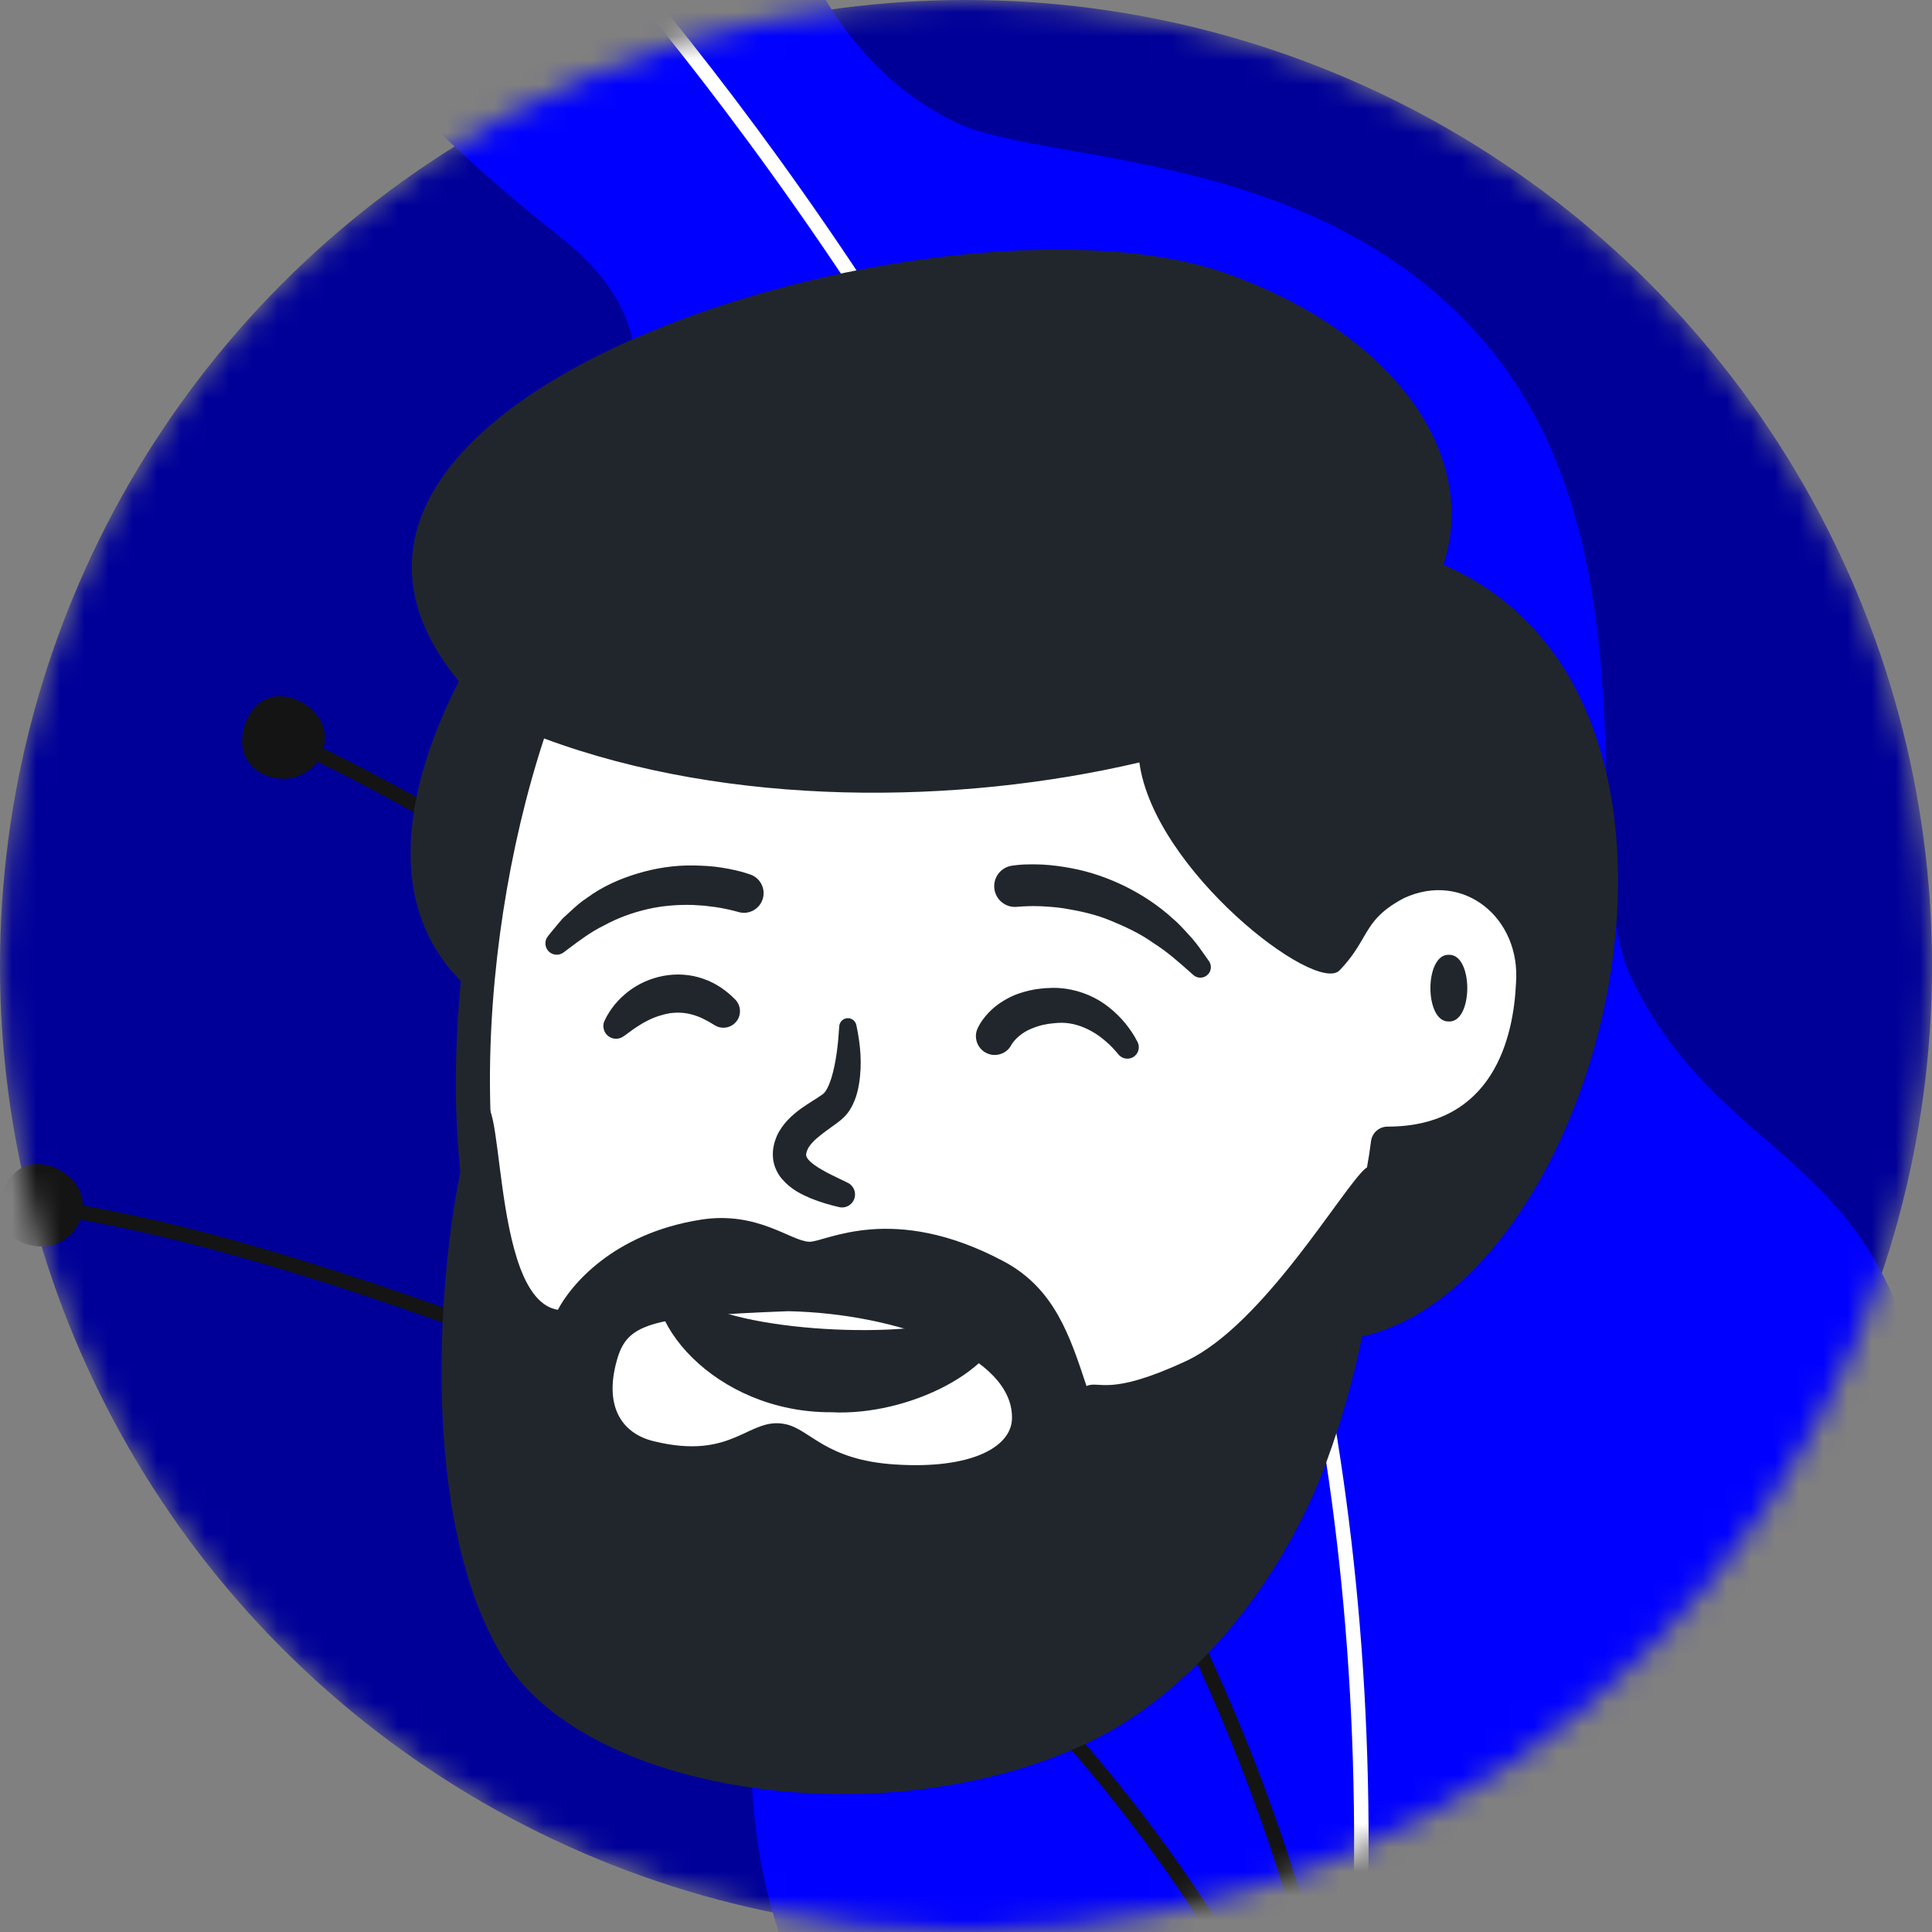<svg width="80" height="80" viewBox="0 0 80 80" fill="none" xmlns="http://www.w3.org/2000/svg">
<rect x="0" y="0" width="80" height="80" fill="#808080" stroke="none"/>
<mask id="mask0" style="mask-type:alpha" maskUnits="userSpaceOnUse" x="0" y="0" width="80" height="80">
<circle cx="40" cy="40" r="40" fill="#5C6670"/>
</mask>
<g mask="url(#mask0)">
<circle cx="40" cy="40" r="40" fill="#000099"/>
<path d="M67.196 83.803C67.196 83.803 82.74 74.507 79.575 57.685C77.685 47.644 71.276 48.136 67.567 40.534C65.199 35.682 68.796 22.661 61.413 14.095C54.516 6.093 43.238 6.818 39.605 5.08C34.737 2.75 32.883 -2.144 31.491 -6.164C26.302 -21.15 14.312 -20.745 12.361 -13.289C10.008 -4.3 12.261 1.117 23.331 9.926C31.649 16.546 19.47 23.972 26.715 36.024C30.762 42.759 41.648 46.259 36.331 54.967C29.05 66.891 30.417 78.614 34.129 83.803H67.196Z" fill="#0000FF"/>
<path d="M21.843 -5.631C21.961 -5.747 22.151 -5.746 22.268 -5.628C22.307 -5.588 26.232 -1.592 31.344 5.319C36.059 11.695 42.782 21.932 48.031 34.492C52.693 45.65 57.858 61.336 56.429 83.804H55.828C57.257 61.439 52.116 45.827 47.477 34.723C37.48 10.799 21.995 -5.049 21.84 -5.207C21.724 -5.324 21.725 -5.515 21.843 -5.631Z" fill="white"/>
<path d="M11.561 28.829C12.5 28.829 13.457 29.605 13.457 30.544C13.457 30.701 13.434 30.851 13.395 30.995C21.348 34.898 28.442 39.952 34.499 46.036C39.653 51.214 44.071 57.143 47.632 63.66C50.8 69.459 52.69 74.66 53.716 78.002C54.677 81.127 55.084 83.259 55.18 83.803H54.57C54.449 83.142 54.042 81.106 53.142 78.178C52.124 74.863 50.249 69.703 47.105 63.949C43.571 57.481 39.187 51.597 34.073 46.461C28.065 40.424 21.027 35.41 13.135 31.537C12.826 31.966 12.324 32.246 11.756 32.246C10.816 32.246 10.028 31.648 10.028 30.708C10.028 29.768 10.621 28.829 11.561 28.829Z" fill="#141414"/>
<path d="M1.536 48.198C2.477 48.198 3.436 48.974 3.436 49.914V49.914C6.351 50.436 11.271 51.525 20.214 54.811C32.116 59.184 40.343 66.82 45.149 72.455C50.356 78.561 52.786 83.711 52.81 83.763C52.816 83.776 52.82 83.79 52.824 83.803H52.16C51.652 82.783 49.245 78.183 44.677 72.828C39.919 67.254 31.778 59.7 20.006 55.374C11.109 52.106 6.222 51.023 3.328 50.505C3.087 51.153 2.464 51.615 1.731 51.615C0.79 51.615 -4.00395e-05 51.017 -4.00395e-05 50.077C-4.00395e-05 49.137 0.594 48.198 1.536 48.198Z" fill="#141414"/>
<path fill-rule="evenodd" clip-rule="evenodd" d="M44.601 22.765C47.944 24.12 53.104 34.423 53.104 34.423L62.019 33.051C62.019 33.051 66.133 43.749 60.511 49.372C54.887 54.995 55.871 53.26 55.148 54.477C54.425 55.694 51.226 63.969 37.04 64.502C22.855 65.034 19.969 51.663 19.741 50.256C19.513 48.849 19.209 38.922 19.703 36.869C20.198 34.815 20.312 28.595 22.061 26.639C25.872 22.376 39.302 20.616 44.601 22.765Z" fill="white"/>
<path fill-rule="evenodd" clip-rule="evenodd" d="M53.726 55.494C48.023 65.319 30.264 67.504 23.352 57.304C19.244 51.756 19.571 39.59 22.529 30.578C30.253 33.447 39.705 33.328 47.179 31.571C47.775 36.014 54.483 41.206 55.47 40.18C55.966 39.663 56.217 39.232 56.443 38.844C56.795 38.241 57.086 37.741 58.145 37.184C60.596 36.06 62.98 38.007 62.774 40.712C62.674 42.93 61.85 46.651 57.454 46.651C57.107 46.651 56.814 46.91 56.771 47.255C56.407 50.189 55.336 53.03 53.726 55.494ZM51.05 11.42C39.864 7.139 9.046 16.092 19 28.214C17.457 31.209 15.362 36.876 19.082 40.621C17.983 52.176 21.081 62.316 32.312 64.73C41.249 66.732 50.825 63.494 55.342 55.496C65.953 54.794 73.028 29.144 59.768 23.385C61.242 18.912 57.822 13.919 51.05 11.42ZM59.994 39.536C61.011 39.5 61.011 42.334 59.994 42.298C58.976 42.334 58.976 39.5 59.994 39.536Z" fill="#21262C"/>
<path fill-rule="evenodd" clip-rule="evenodd" d="M42.169 37.545C42.273 37.537 42.453 37.524 42.606 37.522C42.728 37.516 42.852 37.52 42.976 37.523C43.014 37.524 43.053 37.525 43.091 37.525C43.418 37.541 43.746 37.565 44.072 37.616C44.721 37.722 45.373 37.865 45.988 38.121C46.6 38.374 47.215 38.656 47.767 39.054C48.304 39.389 48.782 39.813 49.271 40.246L49.384 40.346L49.416 40.375C49.596 40.534 49.871 40.517 50.03 40.337C50.167 40.183 50.174 39.959 50.06 39.798C50.016 39.737 49.973 39.675 49.93 39.613C49.754 39.361 49.577 39.108 49.376 38.872C49.312 38.804 49.25 38.735 49.188 38.666L49.188 38.666C48.99 38.448 48.791 38.228 48.564 38.037C47.987 37.509 47.322 37.067 46.614 36.713C45.903 36.362 45.144 36.095 44.359 35.95C43.967 35.875 43.57 35.823 43.169 35.8C43.139 35.799 43.109 35.798 43.079 35.797C42.907 35.792 42.736 35.787 42.561 35.793C42.35 35.796 42.167 35.809 41.909 35.845C41.44 35.909 41.111 36.343 41.176 36.812C41.238 37.265 41.642 37.586 42.091 37.551L42.169 37.545ZM26.07 42.733L26.069 42.733C26.015 42.774 25.963 42.812 25.918 42.844L25.809 42.919C25.66 43.022 25.462 43.045 25.287 42.963C25.024 42.839 24.91 42.526 25.034 42.263C25.161 41.991 25.293 41.804 25.455 41.597C25.617 41.399 25.805 41.221 26.011 41.059C26.429 40.738 26.927 40.511 27.469 40.409C28.009 40.306 28.597 40.342 29.119 40.529C29.647 40.707 30.093 41.028 30.447 41.391C30.662 41.611 30.708 41.959 30.538 42.232C30.337 42.554 29.914 42.652 29.593 42.452L29.555 42.428C29.248 42.238 28.948 42.086 28.648 42.009C28.348 41.925 28.048 41.915 27.737 41.955C27.428 42.009 27.108 42.109 26.805 42.267C26.651 42.343 26.499 42.435 26.348 42.535C26.256 42.592 26.159 42.665 26.07 42.733ZM46.586 42.361C46.784 42.608 46.949 42.839 47.105 43.15C47.202 43.343 47.158 43.584 46.985 43.728C46.784 43.896 46.484 43.868 46.317 43.667L46.281 43.624C46.151 43.468 45.969 43.271 45.79 43.121C45.608 42.965 45.419 42.823 45.218 42.712C44.818 42.486 44.399 42.356 43.978 42.351C43.871 42.351 43.77 42.355 43.659 42.368C43.618 42.374 43.575 42.379 43.533 42.382C43.461 42.389 43.389 42.396 43.322 42.413C43.1 42.446 42.898 42.517 42.709 42.595C42.519 42.67 42.354 42.774 42.21 42.892L42.186 42.913C42.125 42.967 42.065 43.02 42.016 43.079C41.989 43.108 41.966 43.139 41.944 43.168L41.939 43.175L41.908 43.218C41.906 43.22 41.903 43.226 41.9 43.231C41.895 43.239 41.892 43.244 41.901 43.222C41.726 43.615 41.265 43.792 40.872 43.616C40.479 43.441 40.303 42.98 40.478 42.588C40.517 42.505 40.535 42.473 40.558 42.432L40.57 42.412C40.591 42.373 40.612 42.341 40.634 42.308V42.308L40.642 42.297L40.651 42.283C40.707 42.203 40.765 42.126 40.826 42.056C40.948 41.912 41.08 41.785 41.222 41.671C41.507 41.448 41.82 41.273 42.143 41.154C42.467 41.042 42.796 40.963 43.119 40.934C43.23 40.918 43.338 40.915 43.446 40.911C43.497 40.91 43.548 40.908 43.6 40.905C43.763 40.903 43.936 40.917 44.103 40.937C44.775 41.028 45.412 41.303 45.911 41.704C46.163 41.901 46.389 42.122 46.586 42.361ZM30.465 36.038C30.665 36.083 30.837 36.131 31.071 36.212C31.474 36.352 31.706 36.785 31.589 37.202C31.468 37.636 31.018 37.889 30.584 37.767L30.522 37.749C30.42 37.721 30.249 37.677 30.103 37.647C29.951 37.612 29.794 37.587 29.638 37.562L29.165 37.503L28.689 37.472C28.053 37.454 27.415 37.505 26.799 37.649C26.182 37.793 25.58 38.01 25.015 38.319C24.48 38.577 24.001 38.938 23.508 39.309L23.507 39.31C23.462 39.344 23.416 39.378 23.37 39.413L23.335 39.439C23.169 39.563 22.936 39.567 22.765 39.434C22.56 39.275 22.523 38.98 22.682 38.775C22.797 38.627 22.918 38.482 23.04 38.338C23.074 38.299 23.107 38.258 23.14 38.218L23.14 38.218C23.228 38.111 23.316 38.004 23.424 37.917C23.482 37.864 23.539 37.811 23.597 37.758C23.821 37.551 24.047 37.343 24.308 37.178C24.932 36.716 25.658 36.39 26.406 36.168C27.156 35.942 27.94 35.823 28.72 35.837C29.11 35.845 29.5 35.863 29.886 35.927C30.079 35.959 30.272 35.992 30.465 36.038ZM34.751 42.504C34.704 43.251 34.62 43.996 34.427 44.638C34.375 44.794 34.318 44.946 34.253 45.068C34.19 45.19 34.11 45.286 34.068 45.309C33.984 45.37 33.817 45.481 33.659 45.579C33.496 45.682 33.322 45.793 33.146 45.919C32.803 46.178 32.417 46.504 32.168 47.034C32.057 47.303 31.979 47.586 32.007 47.937C32.033 48.282 32.196 48.611 32.388 48.828C32.776 49.272 33.197 49.457 33.586 49.627C33.982 49.784 34.366 49.897 34.749 49.984C35.039 50.05 35.327 49.868 35.392 49.579C35.448 49.332 35.325 49.086 35.108 48.978L35.105 48.977C34.994 48.922 34.883 48.869 34.773 48.816H34.773C34.546 48.707 34.325 48.601 34.122 48.487C33.822 48.327 33.549 48.13 33.442 47.977C33.388 47.899 33.384 47.861 33.38 47.822L33.38 47.822C33.376 47.788 33.399 47.686 33.436 47.604C33.51 47.428 33.71 47.214 33.973 47.008C34.104 46.903 34.248 46.798 34.405 46.685C34.445 46.656 34.485 46.627 34.526 46.598C34.648 46.512 34.775 46.421 34.928 46.278C35.173 46.042 35.292 45.798 35.386 45.571C35.481 45.342 35.527 45.121 35.567 44.904C35.711 44.041 35.626 43.228 35.459 42.445C35.418 42.251 35.228 42.127 35.034 42.168C34.873 42.203 34.761 42.34 34.751 42.496L34.751 42.504ZM40.063 54.448C38.293 55.453 31.004 55.264 28.69 53.8C28.486 53.103 28.744 52.782 28.744 52.782C28.744 52.782 35.579 53.78 40.059 53.252C40.059 53.252 40.208 54.16 40.063 54.448ZM28.514 51.676C28.026 51.578 27.58 51.75 27.319 52.133C26.262 54.555 29.611 58.501 34.421 58.478C37.616 58.645 41.492 56.703 41.657 54.499C41.807 53.547 40.953 51.918 39.635 52.157C38.695 52.327 36.45 52.39 34.257 52.312C31.387 52.211 28.652 51.701 28.519 51.676C28.516 51.676 28.515 51.676 28.514 51.676Z" fill="#21262C"/>
<path fill-rule="evenodd" clip-rule="evenodd" d="M32.536 58.974C33.57 59.201 34.17 60.455 37.065 60.641C40.219 60.844 41.856 59.921 41.903 58.769C42.006 56.16 37.201 54.388 32.639 54.294C26.788 54.514 25.956 54.824 25.535 56.356C24.997 58.311 25.811 59.367 27.051 59.673C30.404 60.503 30.989 58.635 32.536 58.974ZM23.1 54.236C23.605 53.268 25.347 51.08 29.026 50.503C31.375 50.135 32.762 51.405 33.514 51.419C34.189 51.431 36.944 49.771 41.559 52.229C43.673 53.354 44.304 55.327 44.99 57.392C45.516 57.151 45.907 57.85 49.108 56.36C52.309 54.87 55.603 49.179 56.537 48.386C57.249 47.782 57.406 53.759 54.941 60.49C53.065 65.613 49.289 70.16 45.06 72.159C36.71 76.105 24.427 74.332 20.907 68.764C16.578 61.917 18.645 48.099 19.809 46.033C20.973 43.968 20.206 53.775 23.1 54.236Z" fill="#21262C"/>
</g>
</svg>
